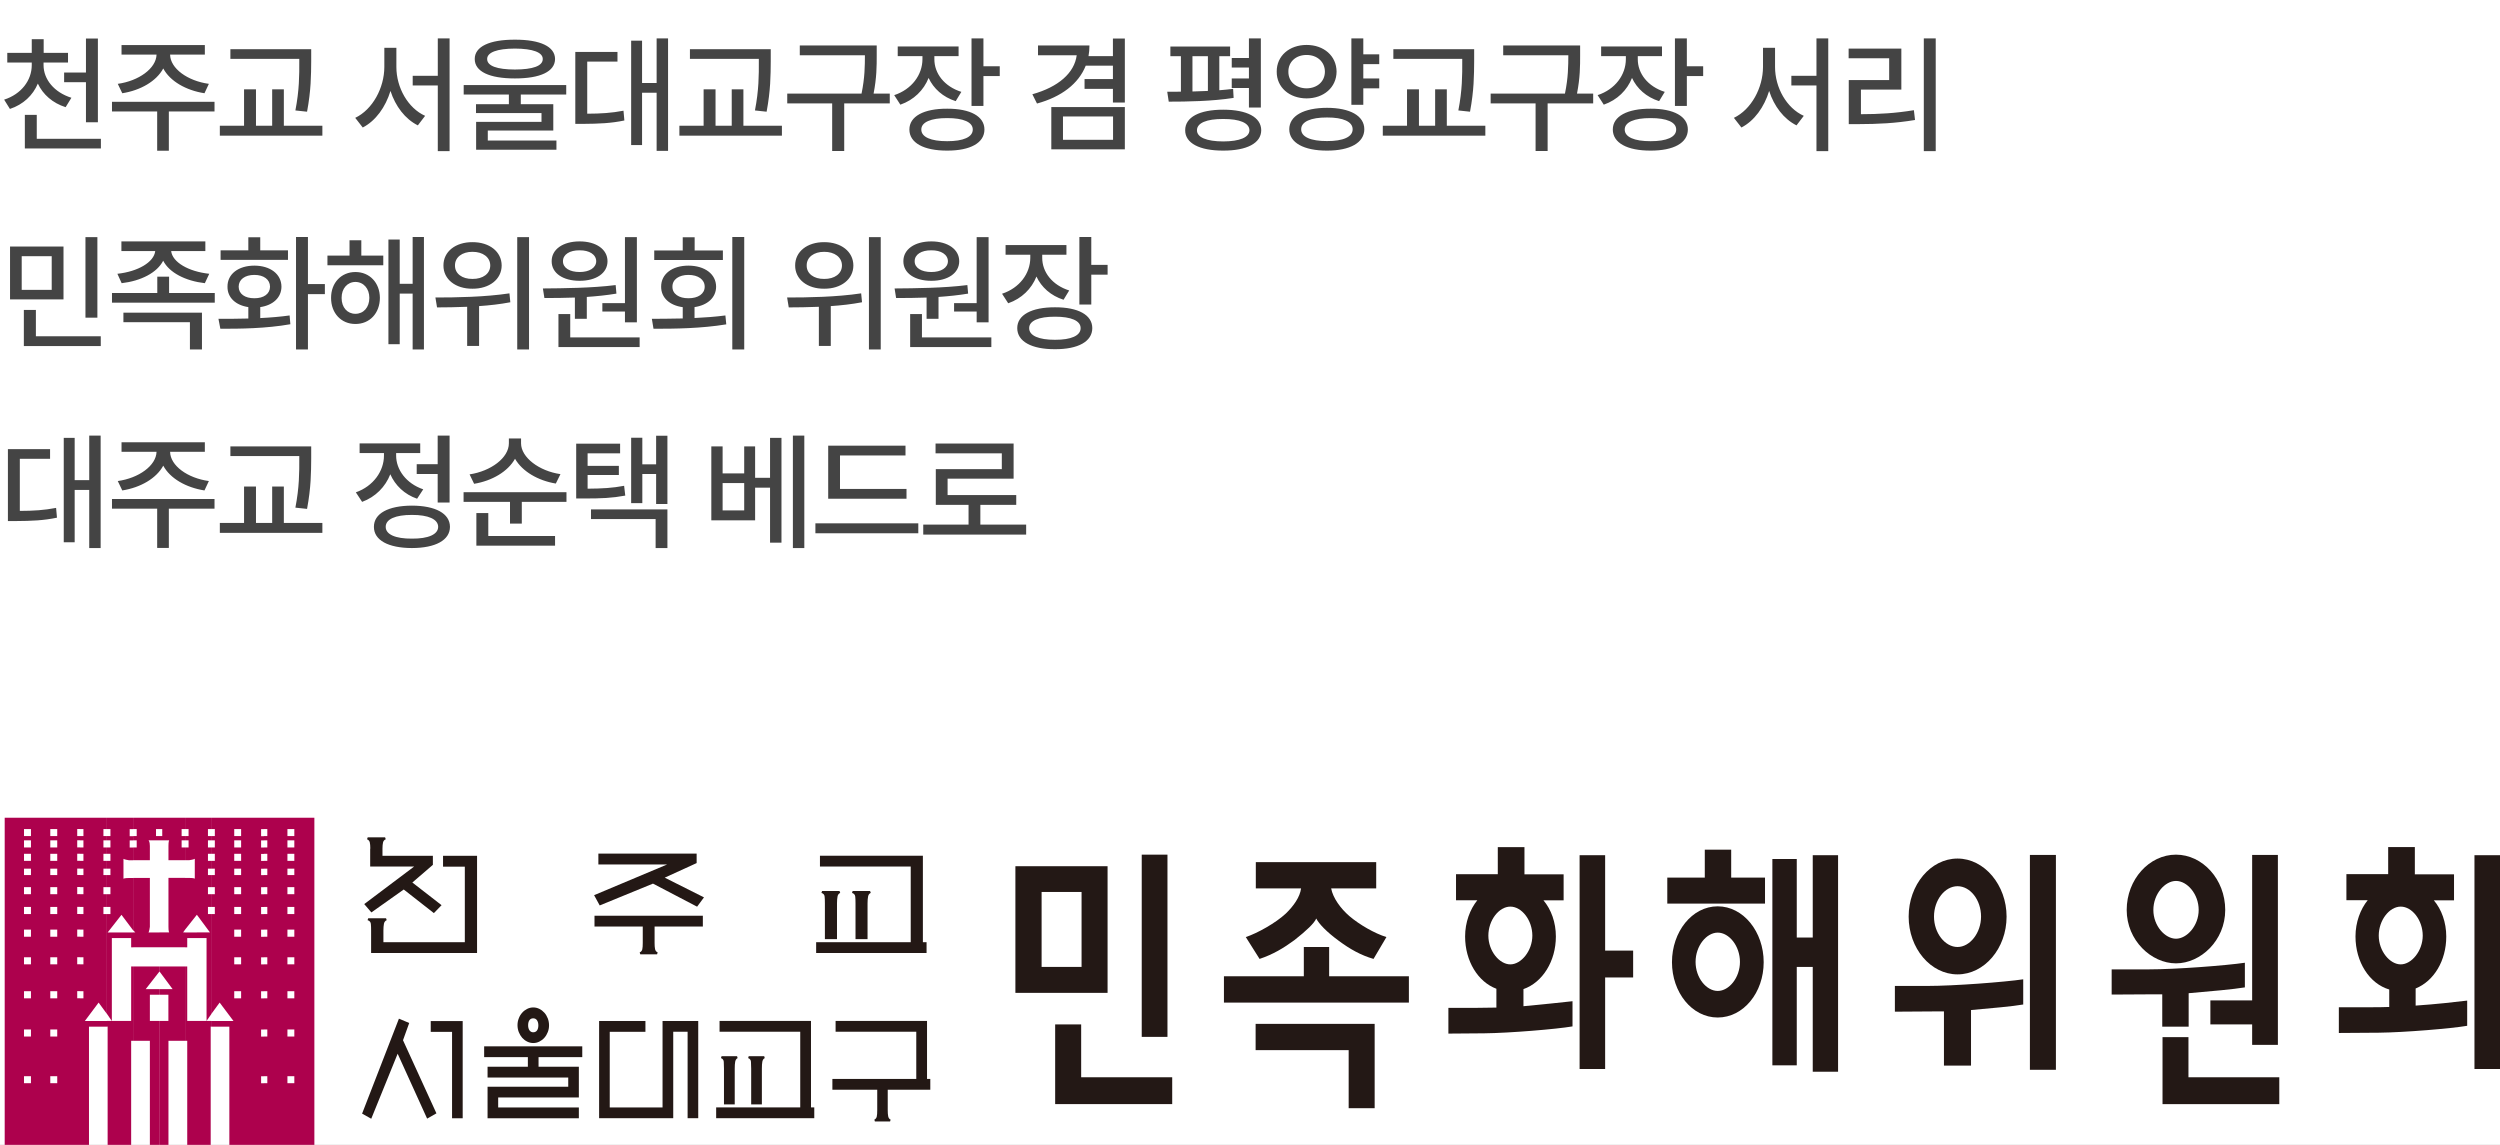 <svg width="214" height="98" viewBox="0 0 214 98" fill="none" xmlns="http://www.w3.org/2000/svg">
<rect x="0" y="0" width="214" height="98" fill="#808080" stroke="none"/>
<g clip-path="url(#clip0_1081_1570)">
<rect width="214" height="98" fill="white"/>
<g clip-path="url(#clip1_1081_1570)">
<path fill-rule="evenodd" clip-rule="evenodd" d="M26.91 70H24.896V70.967H25.194V71.57H24.896V71.934H25.194V72.543H24.896V73.088H25.194V73.692H24.896V74.36H25.194V74.905H24.896V75.936H25.194V76.545H24.896V77.635H25.194V78.245H24.896V79.575H25.194V80.184H24.896V81.942H25.194V82.546H24.896V84.849H25.194V85.458H24.896V88.124H25.194V88.728H24.896V92.121H25.194V92.724H24.896V98.18H26.91V70ZM24.896 70H22.59V70.967H22.882V71.57H22.59V71.934H22.882V72.543H22.59V73.088H22.882V73.692H22.59V74.36H22.882V74.905H22.59V75.936H22.882V76.545H22.59V77.635H22.882V78.245H22.59V79.575H22.882V80.184H22.59V81.942H22.882V82.546H22.59V84.849H22.882V85.458H22.59V88.124H22.882V88.728H22.59V92.121H22.882V92.724H22.59V98.18H24.896V92.724H24.604V92.121H24.896V88.728H24.604V88.124H24.896V85.458H24.604V84.849H24.896V82.546H24.604V81.942H24.896V80.184H24.604V79.575H24.896V78.245H24.604V77.635H24.896V76.545H24.604V75.936H24.896V74.905H24.604V74.36H24.896V73.692H24.604V73.088H24.896V72.543H24.604V71.934H24.896V71.57H24.604V70.967H24.896V70ZM22.59 70H20.342V70.967H20.639V71.57H20.342V71.934H20.639V72.543H20.342V73.088H20.639V73.692H20.342V74.36H20.639V74.905H20.342V75.936H20.639V76.545H20.342V77.635H20.639V78.245H20.342V79.575H20.639V80.184H20.342V81.942H20.639V82.546H20.342V84.849H20.639V85.458H20.342V98.185H22.59V92.73H22.35V92.126H22.59V88.734H22.35V88.13H22.59V85.464H22.35V84.855H22.59V82.552H22.35V81.948H22.59V80.19H22.35V79.581H22.59V78.251H22.35V77.641H22.59V76.551H22.35V75.942H22.59V74.91H22.35V74.365H22.59V73.698H22.35V73.094H22.59V72.549H22.35V71.94H22.59V71.576H22.35V70.973H22.59V70ZM20.342 70H18.093V70.967H18.39V71.57H18.093V71.934H18.39V72.543H18.093V73.088H18.39V73.692H18.093V74.36H18.39V74.905H18.093V75.936H18.39V76.545H18.093V77.635H18.39V78.245H18.093V86.788L18.802 85.821L19.987 87.398H18.093V87.884H19.632V98.185H20.342V85.458H20.05V84.849H20.342V82.546H20.05V81.942H20.342V80.184H20.05V79.575H20.342V78.245H20.05V77.635H20.342V76.545H20.05V75.936H20.342V74.905H20.05V74.36H20.342V73.692H20.05V73.088H20.342V72.543H20.05V71.934H20.342V71.57H20.05V70.967H20.342V70ZM18.093 70H16.851V78.303L17.973 79.815H16.851V80.301H17.681V87.392H16.851V98.18H18.036V87.878H18.099V87.392H17.681L18.099 86.788V78.245H17.801V77.635H18.099V76.545H17.801V75.936H18.099V74.905H17.801V74.36H18.099V73.692H17.801V73.088H18.099V72.543H17.801V71.934H18.099V71.57H17.801V70.967H18.099V70H18.093ZM16.851 70H15.844V70.967H16.142V71.57H15.844V71.934H16.142V72.543H15.844V73.633H16.199C16.617 73.574 16.674 73.51 16.674 73.51V73.633V75.151V75.215C16.674 75.215 16.617 75.151 16.199 75.151H15.844V79.575L16.851 78.303V70ZM15.844 89.091H16.027V98.18H16.851V87.392H16.027V82.727H15.844V89.091ZM16.851 79.815V80.301H16.027V81.093H15.844V79.821H16.851V79.815ZM15.844 70H13.653V70.967H13.888V71.57H13.653V71.934H14.483C14.483 71.934 14.42 71.998 14.42 72.42V73.633H15.839V72.543H15.547V71.934H15.839V71.57H15.547V70.967H15.839V70H15.844ZM13.653 98.18H14.42V89.091H15.839V82.727H13.647V83.149L14.774 84.667H13.647V85.147H14.414V87.392H13.647V98.18H13.653ZM15.844 75.151V79.575L15.673 79.815H15.844V81.087H13.653V79.815H14.483C14.483 79.815 14.42 79.757 14.42 79.329V75.145H15.839L15.844 75.151ZM13.653 70H11.405V70.967H11.702V71.57H11.405V71.934H11.702V72.543H11.405V73.633H12.829V72.42C12.829 71.998 12.709 71.934 12.709 71.934H13.653V71.57H13.355V70.967H13.653V70ZM11.405 89.091H12.829V98.18H13.659V87.392H12.829V85.147H13.659V84.667H12.474L13.659 83.149V82.727H11.41V89.091H11.405ZM13.653 79.815V81.087H11.405V79.815H11.582L11.405 79.633V75.151H12.829V79.335C12.772 79.757 12.709 79.821 12.709 79.821H13.653V79.815ZM11.405 70H9.156V70.967H9.453V71.57H9.156V71.934H9.453V72.543H9.156V73.088H9.453V73.692H9.156V74.36H9.453V74.905H9.156V75.936H9.453V76.545H9.156V77.635H9.453V78.245H9.156V86.788L9.568 87.392H9.156V87.878H9.213V98.18H11.227V89.091H11.405V82.727H11.227V87.392H9.574V80.301H11.227V81.093H11.405V79.821H9.213L10.398 78.309L11.399 79.639V75.157H11.044C10.632 75.157 10.569 75.221 10.569 75.221V75.157V73.639V73.516C10.569 73.516 10.626 73.574 11.044 73.639H11.399V72.549H11.101V71.94H11.399V71.576H11.101V70.973H11.399V70H11.405ZM9.156 70H6.85V70.967H7.142V71.57H6.85V71.934H7.142V72.543H6.85V73.088H7.142V73.692H6.85V74.36H7.142V74.905H6.85V75.936H7.142V76.545H6.85V77.635H7.142V78.245H6.85V79.575H7.142V80.184H6.85V81.942H7.142V82.546H6.85V84.849H7.142V85.458H6.85V98.185H7.617V87.884H9.156V87.398H7.262L8.441 85.821L9.15 86.788V78.245H8.853V77.635H9.15V76.545H8.853V75.936H9.15V74.905H8.853V74.36H9.15V73.692H8.853V73.088H9.15V72.543H8.853V71.934H9.15V71.57H8.853V70.967H9.15V70H9.156ZM6.85 70H4.601V70.967H4.899V71.57H4.601V71.934H4.899V72.543H4.601V73.088H4.899V73.692H4.601V74.36H4.899V74.905H4.601V75.936H4.899V76.545H4.601V77.635H4.899V78.245H4.601V79.575H4.899V80.184H4.601V81.942H4.899V82.546H4.601V84.849H4.899V85.458H4.601V88.124H4.899V88.728H4.601V92.121H4.899V92.724H4.601V98.18H6.85V85.452H6.61V84.843H6.85V82.54H6.61V81.936H6.85V80.178H6.61V79.569H6.85V78.239H6.61V77.629H6.85V76.54H6.61V75.93H6.85V74.899H6.61V74.354H6.85V73.686H6.61V73.082H6.85V72.537H6.61V71.928H6.85V71.565H6.61V70.961H6.85V70ZM4.601 70H2.353V70.967H2.65V71.57H2.353V71.934H2.65V72.543H2.353V73.088H2.65V73.692H2.353V74.36H2.65V74.905H2.353V75.936H2.65V76.545H2.353V77.635H2.65V78.245H2.353V79.575H2.65V80.184H2.353V81.942H2.65V82.546H2.353V84.849H2.65V85.458H2.353V88.124H2.65V88.728H2.353V92.121H2.65V92.724H2.353V98.18H4.601V92.724H4.304V92.121H4.601V88.728H4.304V88.124H4.601V85.458H4.304V84.849H4.601V82.546H4.304V81.942H4.601V80.184H4.304V79.575H4.601V78.245H4.304V77.635H4.601V76.545H4.304V75.936H4.601V74.905H4.304V74.36H4.601V73.692H4.304V73.088H4.601V72.543H4.304V71.934H4.601V71.57H4.304V70.967H4.601V70ZM2.353 70H0.402V98.18H2.353V92.724H2.055V92.121H2.353V88.728H2.055V88.124H2.353V85.458H2.055V84.849H2.353V82.546H2.055V81.942H2.353V80.184H2.055V79.575H2.353V78.245H2.055V77.635H2.353V76.545H2.055V75.936H2.353V74.905H2.055V74.36H2.353V73.692H2.055V73.088H2.353V72.543H2.055V71.934H2.353V71.57H2.055V70.967H2.353V70Z" fill="#AD014D"/>
<path d="M86.918 74.148H94.808V84.989H86.918V74.148ZM89.161 76.352V82.768H92.582V76.352H89.161ZM90.322 87.69H92.548V92.214H100.341V94.511H90.322V87.696V87.69ZM97.732 88.757V73.158H99.935V88.757H97.732Z" fill="#231815"/>
<path d="M111.607 83.571V81.063H113.775V83.571H120.601V85.821H104.769V83.571H111.612H111.607ZM111.378 76.047H107.498V73.797H117.803V76.047H113.947C114.101 76.873 114.765 77.776 115.503 78.414C116.361 79.147 117.671 79.903 118.678 80.213L117.574 82.083C116.493 81.772 115.543 81.233 114.61 80.541C113.546 79.762 112.9 79.076 112.671 78.625C112.499 79.03 111.853 79.645 110.806 80.471C109.873 81.157 108.963 81.702 107.819 82.083L106.64 80.213C107.63 79.885 109.204 79.006 110.062 78.203C110.725 77.565 111.28 76.785 111.372 76.047H111.378ZM107.481 89.894V87.644H117.671V94.863H115.446V89.894H107.481Z" fill="#231815"/>
<path d="M130.482 74.84H133.846V77.067H132.119C132.782 77.846 133.183 78.959 133.183 80.166C133.183 82.276 132.044 84.098 130.408 84.667V86.132C132.061 85.968 133.64 85.821 134.607 85.704V87.86C133.24 88.095 129.229 88.429 127.043 88.452L123.982 88.476V86.272H126.38C126.912 86.272 127.484 86.249 128.091 86.249V84.638C126.511 84.046 125.413 82.27 125.413 80.161C125.413 78.954 125.83 77.84 126.46 77.061H124.635V74.834H128.211V72.514H130.494V74.834L130.482 74.84ZM131.169 80.09C131.169 78.766 130.259 77.606 129.286 77.606C128.314 77.606 127.404 78.766 127.404 80.09C127.404 81.415 128.354 82.551 129.286 82.551C130.219 82.551 131.169 81.391 131.169 80.09ZM137.4 81.374H139.797V83.671H137.4V91.505H135.214V73.205H137.4V81.374Z" fill="#231815"/>
<path d="M148.196 75.121H151.085V77.348H142.72V75.121H145.93V72.731H148.19V75.121H148.196ZM143.121 82.364C143.121 79.762 144.832 77.582 147.035 77.582C149.237 77.582 150.971 79.762 150.971 82.364C150.971 84.966 149.243 87.099 147.035 87.099C144.826 87.099 143.121 84.942 143.121 82.364ZM148.94 82.341C148.94 80.969 148.007 79.832 147.04 79.832C146.073 79.832 145.141 80.969 145.141 82.341C145.141 83.712 146.073 84.825 147.04 84.825C148.007 84.825 148.94 83.688 148.94 82.341ZM155.171 80.26V73.205H157.339V91.74H155.171V82.768H153.803V91.195H151.715V73.533H153.803V80.254H155.171V80.26Z" fill="#231815"/>
<path d="M166.402 86.577H165.624L162.202 86.6V84.397H164.96C167.26 84.397 171.557 84.069 173.188 83.829V85.985C172.255 86.149 170.527 86.296 168.719 86.46V91.218H166.402V86.577ZM171.763 78.461C171.763 81.186 169.864 83.407 167.564 83.407C165.263 83.407 163.381 81.18 163.381 78.461C163.381 75.742 165.263 73.492 167.564 73.492C169.864 73.492 171.763 75.766 171.763 78.461ZM169.578 78.461C169.578 77.02 168.645 75.859 167.564 75.859C166.482 75.859 165.55 77.043 165.55 78.461C165.55 79.879 166.499 81.063 167.564 81.063C168.628 81.063 169.578 79.856 169.578 78.461ZM175.986 91.575H173.76V73.182H175.986V91.575Z" fill="#231815"/>
<path d="M185.089 85.112H184.597L180.758 85.135V82.979H183.933C186.233 82.979 190.53 82.651 192.161 82.411V84.52C191.171 84.684 189.254 84.854 187.349 85.018V87.884H185.089V85.112ZM182.045 77.893C182.045 75.268 183.985 73.158 186.262 73.158C188.539 73.158 190.479 75.268 190.479 77.893C190.479 80.518 188.367 82.463 186.262 82.463C184.156 82.463 182.045 80.501 182.045 77.893ZM188.207 77.893C188.207 76.522 187.217 75.408 186.267 75.408C185.318 75.408 184.328 76.522 184.328 77.893C184.328 79.264 185.335 80.354 186.267 80.354C187.2 80.354 188.207 79.241 188.207 77.893ZM185.106 88.78H187.332V92.214H195.107V94.511H185.112V88.78H185.106ZM192.784 87.69H189.208V85.634H192.784V73.182H194.987V89.442H192.784V87.69Z" fill="#231815"/>
<path d="M206.699 74.84H210.064V77.067H208.336C208.999 77.846 209.4 78.959 209.4 80.166C209.4 82.229 208.353 83.975 206.779 84.614V86.079C208.507 85.962 210.184 85.774 211.191 85.651V87.808C209.84 88.042 205.83 88.376 203.627 88.399L200.205 88.423V86.22H202.963C203.438 86.22 203.97 86.22 204.519 86.196V84.702C202.826 84.204 201.63 82.358 201.63 80.155C201.63 78.948 202.048 77.834 202.677 77.055H200.852V74.828H204.428V72.508H206.711V74.828L206.699 74.84ZM207.386 80.09C207.386 78.766 206.476 77.606 205.504 77.606C204.531 77.606 203.621 78.766 203.621 80.09C203.621 81.415 204.571 82.551 205.504 82.551C206.436 82.551 207.386 81.391 207.386 80.09ZM211.814 91.505V73.205H214V91.505H211.814Z" fill="#231815"/>
<path d="M31.699 72.648C31.699 72.408 31.682 72.227 31.653 72.103C31.625 71.981 31.544 71.893 31.419 71.84L31.476 71.676H32.963L33.021 71.84C32.895 71.893 32.815 71.986 32.786 72.121C32.757 72.256 32.74 72.426 32.74 72.637V73.258H37.054V74.031L35.298 75.543L37.798 77.483L37.14 78.162L34.56 76.141L31.79 78.104L31.178 77.389L35.447 74.178H31.687V72.643L31.699 72.648ZM40.836 81.579H31.767V79.674C31.767 79.434 31.762 79.235 31.745 79.082C31.727 78.924 31.636 78.819 31.464 78.766L31.521 78.602H33.044L33.101 78.766C32.975 78.819 32.895 78.924 32.866 79.071C32.837 79.223 32.82 79.416 32.82 79.663V80.653H39.789V74.184H37.924V73.258H40.836V81.579Z" fill="#231815"/>
<path d="M60.261 76.815L59.672 77.612L55.895 75.637L51.335 77.506L50.855 76.627L57.114 73.996H51.221V73.07H59.632V73.879L56.902 75.127L60.261 76.815ZM50.901 78.385H60.164V79.311H56.033V80.729C56.033 80.934 56.044 81.11 56.073 81.245C56.101 81.379 56.176 81.473 56.296 81.526L56.245 81.69H54.808L54.757 81.526C54.877 81.473 54.951 81.385 54.98 81.262C55.009 81.139 55.02 80.957 55.02 80.717V79.311H50.889V78.385H50.901Z" fill="#231815"/>
<path d="M77.958 80.653V74.178H70.188V73.252H78.999V80.653H79.314V81.579H69.862V80.653H77.964H77.958ZM70.611 80.389V77.342C70.611 77.102 70.606 76.908 70.588 76.75C70.577 76.592 70.486 76.487 70.314 76.434L70.371 76.27H71.864L71.922 76.434C71.796 76.487 71.721 76.592 71.693 76.739C71.664 76.891 71.647 77.084 71.647 77.33V80.389H70.611ZM73.232 80.389V77.342C73.232 77.102 73.226 76.908 73.209 76.75C73.192 76.592 73.106 76.487 72.934 76.434L72.986 76.27H74.479L74.536 76.434C74.41 76.487 74.336 76.592 74.308 76.739C74.279 76.891 74.262 77.084 74.262 77.33V80.389H73.226H73.232Z" fill="#231815"/>
<path d="M37.358 95.302L36.562 95.754L34.039 90.198L31.779 95.765L30.995 95.326L34.148 87.198L35.029 87.567L34.497 89.044L37.358 95.302ZM38.696 95.73V88.329H36.871V87.403H39.606V95.724H38.696V95.73Z" fill="#231815"/>
<path d="M45.185 91.312V90.492H41.443V89.566H49.842V90.492H46.1V91.312H49.55V93.943H42.644V94.798H49.55V95.724H41.735V93.023H48.641V92.238H41.735V91.312H45.185ZM46.998 87.761C46.998 87.972 46.964 88.165 46.89 88.347C46.821 88.528 46.724 88.692 46.598 88.833C46.478 88.974 46.329 89.079 46.169 89.161C46.003 89.243 45.831 89.284 45.648 89.284C45.465 89.284 45.294 89.243 45.128 89.161C44.962 89.079 44.819 88.968 44.698 88.833C44.578 88.692 44.481 88.534 44.407 88.347C44.338 88.165 44.298 87.966 44.298 87.761C44.298 87.556 44.332 87.356 44.407 87.175C44.475 86.987 44.573 86.829 44.698 86.689C44.819 86.548 44.967 86.442 45.128 86.36C45.294 86.278 45.465 86.237 45.648 86.237C45.831 86.237 46.003 86.278 46.169 86.36C46.335 86.442 46.478 86.554 46.598 86.689C46.724 86.829 46.815 86.987 46.89 87.175C46.959 87.356 46.998 87.556 46.998 87.761ZM46.083 87.773C46.083 87.597 46.043 87.45 45.969 87.339C45.894 87.228 45.786 87.169 45.642 87.169C45.499 87.169 45.391 87.222 45.316 87.333C45.242 87.439 45.208 87.585 45.208 87.773C45.208 87.942 45.248 88.083 45.322 88.195C45.402 88.306 45.505 88.364 45.642 88.364C45.786 88.364 45.894 88.312 45.969 88.206C46.043 88.101 46.083 87.96 46.083 87.773Z" fill="#231815"/>
<path d="M51.284 95.718V87.397H55.249V88.323H52.194V94.798H56.714V87.397H59.769V95.718H58.859V88.317H57.629V95.718H51.284Z" fill="#231815"/>
<path d="M68.5 94.793V88.317H61.594V87.392H69.421V94.793H69.702V95.718H61.303V94.793H68.5ZM61.972 94.529V91.482C61.972 91.242 61.966 91.048 61.955 90.89C61.943 90.732 61.863 90.626 61.714 90.573L61.766 90.409H63.093L63.139 90.573C63.03 90.626 62.962 90.732 62.933 90.878C62.904 91.031 62.893 91.224 62.893 91.476V94.535H61.972V94.529ZM64.301 94.529V91.482C64.301 91.242 64.295 91.048 64.283 90.89C64.272 90.732 64.192 90.626 64.043 90.573L64.089 90.409H65.416L65.462 90.573C65.353 90.626 65.285 90.732 65.256 90.878C65.228 91.031 65.216 91.224 65.216 91.476V94.535H64.295L64.301 94.529Z" fill="#231815"/>
<path d="M78.433 92.361V88.317H71.527V87.392H79.354V92.355H79.634V93.281H75.99V95.044C75.99 95.249 76.001 95.425 76.03 95.56C76.058 95.695 76.121 95.789 76.236 95.841L76.19 96H74.891L74.845 95.841C74.954 95.789 75.023 95.701 75.051 95.578C75.08 95.455 75.091 95.273 75.091 95.033V93.281H71.252V92.355H78.45L78.433 92.361Z" fill="#231815"/>
</g>
<path d="M3.728 5.576C3.728 6.79 4.635 7.907 6.112 8.369L5.618 9.175C4.512 8.826 3.679 8.095 3.239 7.155C2.82 8.16 1.987 8.949 0.849 9.325L0.354 8.53C1.826 8.058 2.718 6.871 2.718 5.576V5.351H0.623V4.523H2.718V3.353H3.738V4.523H5.822V5.351H3.728V5.576ZM2.127 12.709V9.83H3.147V11.882H8.637V12.709H2.127ZM5.489 7.037V6.21H7.358V3.299H8.379V10.464H7.358V7.037H5.489ZM18.363 8.713V9.54H14.453V12.902H13.454V9.54H9.586V8.713H18.363ZM10.081 7.177C11.874 6.93 13.368 5.861 13.4 4.674H10.403V3.857H17.535V4.674H14.56C14.576 5.861 16.058 6.93 17.879 7.177L17.503 7.982C15.924 7.735 14.56 6.957 13.975 5.861C13.384 6.957 12.025 7.735 10.467 7.982L10.081 7.177ZM26.639 4.212V5.243C26.628 6.452 26.628 7.719 26.284 9.562L25.285 9.454C25.623 7.714 25.623 6.425 25.618 5.243V5.039H19.721V4.212H26.639ZM18.818 11.613V10.765H20.891V7.649H21.912V10.765H23.298V7.649H24.297V10.765H27.595V11.613H18.818ZM33.93 5.737C33.93 7.499 34.919 9.255 36.39 9.916L35.767 10.732C34.677 10.185 33.85 9.1 33.425 7.784C33.001 9.169 32.163 10.34 31.051 10.915L30.407 10.088C31.9 9.374 32.894 7.521 32.899 5.737V4.094H33.93V5.737ZM35.327 7.316V6.489H37.475V3.288H38.485V12.935H37.475V7.316H35.327ZM44.075 3.396C46.245 3.39 47.507 3.986 47.513 5.05C47.507 6.129 46.245 6.715 44.075 6.715C41.905 6.715 40.632 6.129 40.638 5.05C40.632 3.986 41.905 3.39 44.075 3.396ZM39.692 8.09V7.284H48.469V8.09H44.58V8.917H47.362V11.173H41.755V12.032H47.631V12.816H40.756V10.432H46.352V9.68H40.745V8.917H43.56V8.09H39.692ZM41.701 5.05C41.696 5.646 42.544 5.947 44.075 5.952C45.617 5.947 46.465 5.646 46.46 5.05C46.465 4.486 45.617 4.164 44.075 4.158C42.544 4.164 41.696 4.486 41.701 5.05ZM57.185 3.288V12.913H56.207V7.939H54.961V12.419H54.027V3.481H54.961V7.102H56.207V3.288H57.185ZM49.246 10.604V4.448H52.856V5.275H50.267V9.733C51.449 9.728 52.34 9.674 53.371 9.476L53.447 10.313C52.292 10.555 51.293 10.593 49.891 10.604H49.246ZM65.976 4.212V5.243C65.966 6.452 65.966 7.719 65.622 9.562L64.623 9.454C64.961 7.714 64.961 6.425 64.956 5.243V5.039H59.058V4.212H65.976ZM58.156 11.613V10.765H60.229V7.649H61.25V10.765H62.636V7.649H63.635V10.765H66.932V11.613H58.156ZM75.047 3.89V4.738C75.047 5.651 75.047 6.645 74.778 8.015H76.164V8.853H72.265V12.924H71.234V8.853H67.388V8.015H73.747C74.032 6.64 74.032 5.635 74.037 4.738V4.728H68.462V3.89H75.047ZM79.982 5.061C79.977 6.285 80.831 7.402 82.292 7.864L81.808 8.659C80.713 8.31 79.912 7.585 79.488 6.672C79.069 7.725 78.226 8.557 77.071 8.96L76.544 8.144C78.048 7.649 78.956 6.409 78.962 5.071V4.803H76.845V3.976H82.055V4.803H79.982V5.061ZM77.844 11.087C77.844 9.959 79.074 9.298 81.078 9.304C83.06 9.298 84.268 9.959 84.268 11.087C84.268 12.231 83.06 12.897 81.078 12.892C79.074 12.897 77.844 12.231 77.844 11.087ZM78.865 11.087C78.859 11.731 79.687 12.091 81.078 12.086C82.458 12.091 83.275 11.731 83.269 11.087C83.275 10.459 82.458 10.104 81.078 10.109C79.687 10.104 78.859 10.459 78.865 11.087ZM83.162 9.067V3.288H84.182V5.673H85.579V6.511H84.182V9.067H83.162ZM93.257 3.89C93.257 4.207 93.23 4.513 93.177 4.803H95.266V3.299H96.287V8.777H95.266V7.606H92.838V6.769H95.266V5.619H92.94C92.328 7.171 90.856 8.289 88.767 8.863L88.37 8.068C90.599 7.445 91.968 6.248 92.167 4.728H88.853V3.89H93.257ZM89.992 12.784V9.164H96.287V12.784H89.992ZM90.991 11.968H95.277V9.97H90.991V11.968ZM105.297 3.986V4.813H104.373V7.725C104.781 7.692 105.174 7.655 105.555 7.606L105.598 8.38C103.745 8.67 101.586 8.702 100.044 8.702L99.915 7.854C100.275 7.854 100.673 7.854 101.086 7.848V4.813H100.184V3.986H105.297ZM101.451 11.151C101.446 10.029 102.671 9.39 104.706 9.39C106.737 9.39 107.956 10.029 107.961 11.151C107.956 12.252 106.737 12.897 104.706 12.892C102.671 12.897 101.446 12.252 101.451 11.151ZM102.074 7.832C102.509 7.821 102.95 7.805 103.396 7.784V4.813H102.074V7.832ZM102.461 11.151C102.456 11.758 103.283 12.102 104.706 12.107C106.119 12.102 106.946 11.758 106.951 11.151C106.946 10.528 106.119 10.179 104.706 10.185C103.283 10.179 102.456 10.528 102.461 11.151ZM105.437 7.531V6.715H106.908V5.78H105.437V4.964H106.908V3.288H107.929V9.207H106.908V7.531H105.437ZM118.063 4.652V5.49H116.699V6.715H118.063V7.563H116.699V8.971H115.678V3.288H116.699V4.652H118.063ZM109.287 6.135C109.276 4.781 110.372 3.847 111.843 3.847C113.32 3.847 114.4 4.781 114.411 6.135C114.4 7.478 113.32 8.417 111.843 8.423C110.372 8.417 109.276 7.478 109.287 6.135ZM110.286 6.135C110.275 6.989 110.941 7.553 111.843 7.563C112.746 7.553 113.406 6.989 113.412 6.135C113.406 5.286 112.746 4.701 111.843 4.706C110.941 4.701 110.275 5.286 110.286 6.135ZM110.361 11.065C110.361 9.911 111.607 9.234 113.594 9.229C115.56 9.234 116.785 9.911 116.785 11.065C116.785 12.215 115.56 12.897 113.594 12.892C111.607 12.897 110.361 12.215 110.361 11.065ZM111.381 11.065C111.376 11.721 112.203 12.081 113.594 12.075C114.975 12.081 115.791 11.721 115.786 11.065C115.791 10.421 114.975 10.05 113.594 10.056C112.203 10.05 111.376 10.421 111.381 11.065ZM126.188 4.212V5.243C126.178 6.452 126.178 7.719 125.834 9.562L124.835 9.454C125.173 7.714 125.173 6.425 125.168 5.243V5.039H119.271V4.212H126.188ZM118.368 11.613V10.765H120.441V7.649H121.462V10.765H122.848V7.649H123.847V10.765H127.145V11.613H118.368ZM135.259 3.89V4.738C135.259 5.651 135.259 6.645 134.991 8.015H136.376V8.853H132.477V12.924H131.446V8.853H127.6V8.015H133.959C134.244 6.64 134.244 5.635 134.249 4.738V4.728H128.674V3.89H135.259ZM140.194 5.061C140.189 6.285 141.043 7.402 142.504 7.864L142.02 8.659C140.925 8.31 140.124 7.585 139.7 6.672C139.281 7.725 138.438 8.557 137.283 8.96L136.757 8.144C138.261 7.649 139.168 6.409 139.174 5.071V4.803H137.057V3.976H142.267V4.803H140.194V5.061ZM138.056 11.087C138.056 9.959 139.286 9.298 141.29 9.304C143.272 9.298 144.48 9.959 144.48 11.087C144.48 12.231 143.272 12.897 141.29 12.892C139.286 12.897 138.056 12.231 138.056 11.087ZM139.077 11.087C139.072 11.731 139.899 12.091 141.29 12.086C142.67 12.091 143.487 11.731 143.481 11.087C143.487 10.459 142.67 10.104 141.29 10.109C139.899 10.104 139.072 10.459 139.077 11.087ZM143.374 9.067V3.288H144.394V5.673H145.791V6.511H144.394V9.067H143.374ZM151.944 5.737C151.944 7.499 152.932 9.255 154.404 9.916L153.781 10.732C152.691 10.185 151.863 9.1 151.439 7.784C151.015 9.169 150.177 10.34 149.065 10.915L148.421 10.088C149.914 9.374 150.907 7.521 150.913 5.737V4.094H151.944V5.737ZM153.34 7.316V6.489H155.489V3.288H156.499V12.935H155.489V7.316H153.34ZM165.698 3.288V12.935H164.678V3.288H165.698ZM158.243 4.985V4.158H162.755V7.671H159.296V9.776C160.859 9.771 162.218 9.696 163.829 9.433L163.926 10.271C162.223 10.555 160.773 10.62 159.07 10.625H158.254V6.854H161.713V4.985H158.243ZM5.436 21.105V25.627H0.859V21.105H5.436ZM1.858 24.811H4.426V21.932H1.858V24.811ZM2.041 29.623V26.529H3.072V28.785H8.626V29.623H2.041ZM7.315 27.195V20.299H8.336V27.195H7.315ZM17.578 20.664V21.491H14.651C14.759 22.447 16.139 23.248 17.912 23.436L17.535 24.241C15.87 24.048 14.495 23.344 13.969 22.318C13.443 23.344 12.073 24.048 10.414 24.241L10.048 23.436C11.805 23.248 13.185 22.442 13.287 21.491H10.392V20.664H17.578ZM9.586 25.906V25.079H13.464V23.683H14.474V25.079H18.384V25.906H9.586ZM10.564 27.582V26.766H17.288V29.913H16.257V27.582H10.564ZM26.359 20.288V24.316H27.809V25.176H26.359V29.913H25.339V20.288H26.359ZM18.7 27.292C19.457 27.292 20.338 27.292 21.257 27.265V26.288C20.172 26.127 19.463 25.471 19.473 24.542C19.463 23.457 20.403 22.743 21.772 22.737C23.137 22.743 24.087 23.457 24.093 24.542C24.087 25.471 23.367 26.132 22.277 26.288V27.227C23.131 27.185 23.991 27.115 24.791 27.002L24.855 27.754C22.771 28.125 20.521 28.146 18.861 28.141L18.7 27.292ZM18.883 22.243V21.427H21.257V20.31H22.277V21.427H24.651V22.243H18.883ZM20.43 24.542C20.43 25.154 20.967 25.536 21.772 25.53C22.578 25.536 23.11 25.154 23.115 24.542C23.11 23.924 22.578 23.532 21.772 23.532C20.967 23.532 20.43 23.924 20.43 24.542ZM32.809 21.878V22.705H28.029V21.878H29.919V20.567H30.929V21.878H32.809ZM28.34 25.498C28.335 24.204 29.215 23.285 30.424 23.285C31.643 23.285 32.513 24.204 32.519 25.498C32.513 26.814 31.643 27.738 30.424 27.732C29.215 27.738 28.335 26.814 28.34 25.498ZM29.242 25.498C29.237 26.314 29.731 26.862 30.424 26.862C31.117 26.862 31.616 26.314 31.616 25.498C31.616 24.698 31.117 24.139 30.424 24.134C29.731 24.139 29.237 24.698 29.242 25.498ZM33.249 29.462V20.503H34.216V24.295H35.322V20.288H36.289V29.913H35.322V25.133H34.216V29.462H33.249ZM40.44 20.729C41.89 20.723 42.938 21.534 42.943 22.727C42.938 23.908 41.89 24.725 40.44 24.714C38.995 24.725 37.953 23.908 37.959 22.727C37.953 21.534 38.995 20.723 40.44 20.729ZM37.271 25.466C39.049 25.466 41.504 25.428 43.609 25.111L43.684 25.874C42.803 26.041 41.896 26.143 41.009 26.202V29.612H39.989V26.261C39.054 26.304 38.173 26.309 37.411 26.314L37.271 25.466ZM38.947 22.727C38.936 23.425 39.565 23.887 40.44 23.876C41.337 23.887 41.965 23.425 41.965 22.727C41.965 22.023 41.337 21.55 40.44 21.556C39.565 21.55 38.936 22.023 38.947 22.727ZM44.275 29.913V20.299H45.285V29.913H44.275ZM54.517 20.299V27.593H53.496V26.669H51.562V25.949H53.496V20.299H54.517ZM46.471 24.692C48.248 24.676 50.649 24.66 52.701 24.402L52.766 25.133C51.944 25.273 51.079 25.358 50.23 25.418V27.292H49.21V25.471C48.275 25.509 47.378 25.509 46.6 25.509L46.471 24.692ZM47.223 22.361C47.217 21.341 48.19 20.664 49.618 20.664C51.025 20.664 52.003 21.341 52.003 22.361C52.003 23.387 51.025 24.037 49.618 24.037C48.195 24.037 47.217 23.387 47.223 22.361ZM47.803 29.709V26.884H48.812V28.882H54.753V29.709H47.803ZM48.19 22.361C48.184 22.931 48.764 23.285 49.618 23.285C50.44 23.285 51.031 22.931 51.036 22.361C51.031 21.787 50.44 21.416 49.618 21.427C48.764 21.416 48.184 21.787 48.19 22.361ZM63.706 20.288V29.913H62.685V20.288H63.706ZM55.799 27.292C56.594 27.287 57.496 27.281 58.442 27.26V26.293C57.319 26.143 56.589 25.482 56.594 24.542C56.589 23.457 57.534 22.743 58.925 22.737C60.332 22.743 61.294 23.457 61.299 24.542C61.294 25.471 60.569 26.127 59.452 26.288V27.222C60.343 27.179 61.245 27.115 62.094 27.002L62.169 27.765C60.032 28.119 57.701 28.146 55.939 28.141L55.799 27.292ZM56.003 22.254V21.438H58.442V20.31H59.462V21.438H61.879V22.254H56.003ZM57.561 24.542C57.55 25.154 58.12 25.536 58.925 25.53C59.758 25.536 60.322 25.154 60.322 24.542C60.322 23.924 59.758 23.532 58.925 23.532C58.12 23.532 57.55 23.924 57.561 24.542ZM70.546 20.729C71.996 20.723 73.044 21.534 73.049 22.727C73.044 23.908 71.996 24.725 70.546 24.714C69.101 24.725 68.059 23.908 68.065 22.727C68.059 21.534 69.101 20.723 70.546 20.729ZM67.377 25.466C69.155 25.466 71.61 25.428 73.715 25.111L73.79 25.874C72.909 26.041 72.002 26.143 71.115 26.202V29.612H70.095V26.261C69.16 26.304 68.279 26.309 67.517 26.314L67.377 25.466ZM69.053 22.727C69.042 23.425 69.671 23.887 70.546 23.876C71.443 23.887 72.072 23.425 72.072 22.727C72.072 22.023 71.443 21.55 70.546 21.556C69.671 21.55 69.042 22.023 69.053 22.727ZM74.381 29.913V20.299H75.391V29.913H74.381ZM84.623 20.299V27.593H83.602V26.669H81.669V25.949H83.602V20.299H84.623ZM76.577 24.692C78.355 24.676 80.755 24.66 82.807 24.402L82.872 25.133C82.05 25.273 81.185 25.358 80.337 25.418V27.292H79.316V25.471C78.381 25.509 77.484 25.509 76.706 25.509L76.577 24.692ZM77.329 22.361C77.323 21.341 78.296 20.664 79.724 20.664C81.131 20.664 82.109 21.341 82.109 22.361C82.109 23.387 81.131 24.037 79.724 24.037C78.301 24.037 77.323 23.387 77.329 22.361ZM77.909 29.709V26.884H78.919V28.882H84.859V29.709H77.909ZM78.296 22.361C78.29 22.931 78.87 23.285 79.724 23.285C80.546 23.285 81.137 22.931 81.142 22.361C81.137 21.787 80.546 21.416 79.724 21.427C78.87 21.416 78.29 21.787 78.296 22.361ZM89.214 22.061C89.209 23.285 90.062 24.402 91.523 24.864L91.04 25.659C89.944 25.31 89.144 24.585 88.72 23.672C88.301 24.725 87.457 25.557 86.303 25.96L85.776 25.144C87.28 24.649 88.188 23.409 88.193 22.071V21.803H86.077V20.976H91.287V21.803H89.214V22.061ZM87.076 28.087C87.076 26.959 88.306 26.298 90.31 26.304C92.291 26.298 93.5 26.959 93.5 28.087C93.5 29.231 92.291 29.897 90.31 29.892C88.306 29.897 87.076 29.231 87.076 28.087ZM88.097 28.087C88.091 28.731 88.918 29.091 90.31 29.086C91.69 29.091 92.506 28.731 92.501 28.087C92.506 27.459 91.69 27.104 90.31 27.109C88.918 27.104 88.091 27.459 88.097 28.087ZM92.394 26.067V20.288H93.414V22.673H94.811V23.511H93.414V26.067H92.394ZM8.615 37.288V46.913H7.638V41.94H6.392V46.419H5.457V37.481H6.392V41.102H7.638V37.288H8.615ZM0.677 44.603V38.448H4.286V39.275H1.697V43.733C2.879 43.728 3.771 43.674 4.802 43.476L4.877 44.313C3.722 44.555 2.723 44.593 1.321 44.603H0.677ZM18.363 42.713V43.54H14.453V46.902H13.454V43.54H9.586V42.713H18.363ZM10.081 41.177C11.874 40.93 13.368 39.861 13.4 38.674H10.403V37.857H17.535V38.674H14.56C14.576 39.861 16.058 40.93 17.879 41.177L17.503 41.982C15.924 41.735 14.56 40.956 13.975 39.861C13.384 40.956 12.025 41.735 10.467 41.982L10.081 41.177ZM26.639 38.212V39.243C26.628 40.452 26.628 41.719 26.284 43.562L25.285 43.454C25.623 41.714 25.623 40.425 25.618 39.243V39.039H19.721V38.212H26.639ZM18.818 45.613V44.765H20.891V41.649H21.912V44.765H23.298V41.649H24.297V44.765H27.595V45.613H18.818ZM38.485 37.288V43.014H37.465V40.575H35.67V39.737H37.465V37.288H38.485ZM30.46 42.144C31.954 41.623 32.872 40.323 32.867 38.996V38.781H30.783V37.954H35.971V38.781H33.909V38.985C33.903 40.205 34.773 41.392 36.229 41.886L35.703 42.691C34.623 42.321 33.828 41.547 33.409 40.597C32.99 41.671 32.147 42.536 30.998 42.96L30.46 42.144ZM32.007 45.098C32.002 43.954 33.237 43.288 35.262 43.282C37.276 43.288 38.512 43.954 38.517 45.098C38.512 46.242 37.276 46.908 35.262 46.913C33.237 46.908 32.002 46.242 32.007 45.098ZM33.017 45.098C33.012 45.748 33.85 46.118 35.262 46.107C36.664 46.118 37.502 45.748 37.507 45.098C37.502 44.442 36.664 44.072 35.262 44.077C33.85 44.072 33.012 44.442 33.017 45.098ZM44.602 37.954C44.607 39.157 46.148 40.323 47.975 40.586L47.577 41.392C46.046 41.139 44.704 40.35 44.086 39.27C43.474 40.366 42.12 41.161 40.584 41.413L40.197 40.607C42.023 40.328 43.554 39.195 43.56 37.954V37.535H44.602V37.954ZM39.682 42.96V42.133H48.49V42.96H44.666V44.818H43.656V42.96H39.682ZM40.777 46.709V43.916H41.798V45.882H47.513V46.709H40.777ZM53.081 37.976V38.803H50.299V39.877H52.974V40.661H50.299V41.832C51.588 41.821 52.431 41.773 53.425 41.585L53.522 42.423C52.394 42.632 51.475 42.675 49.945 42.67H49.322V37.976H53.081ZM50.589 44.432V43.605H57.131V46.913H56.121V44.432H50.589ZM54.027 43.067V37.471H54.983V39.748H56.164V37.299H57.131V43.143H56.164V40.575H54.983V43.067H54.027ZM61.856 38.212V40.522H63.703V38.212H64.638V40.898H65.916V37.481H66.894V46.451H65.916V41.746H64.638V44.539H60.889V38.212H61.856ZM61.856 43.69H63.703V41.349H61.856V43.69ZM67.871 46.913V37.288H68.849V46.913H67.871ZM77.597 41.853V42.691H70.894V38.148H77.511V38.985H71.904V41.853H77.597ZM69.798 45.645V44.797H78.607V45.645H69.798ZM87.839 44.904V45.764H79.03V44.904H82.908V43.218H80.105V40.156H85.755V38.803H80.083V37.965H86.765V40.973H81.114V42.38H86.99V43.218H83.918V44.904H87.839Z" fill="#444444"/>
</g>
<defs>
<clipPath id="clip0_1081_1570">
<rect width="214" height="98" fill="white"/>
</clipPath>
<clipPath id="clip1_1081_1570">
<rect width="213.598" height="28.18" fill="white" transform="translate(0.402 70)"/>
</clipPath>
</defs>
</svg>
